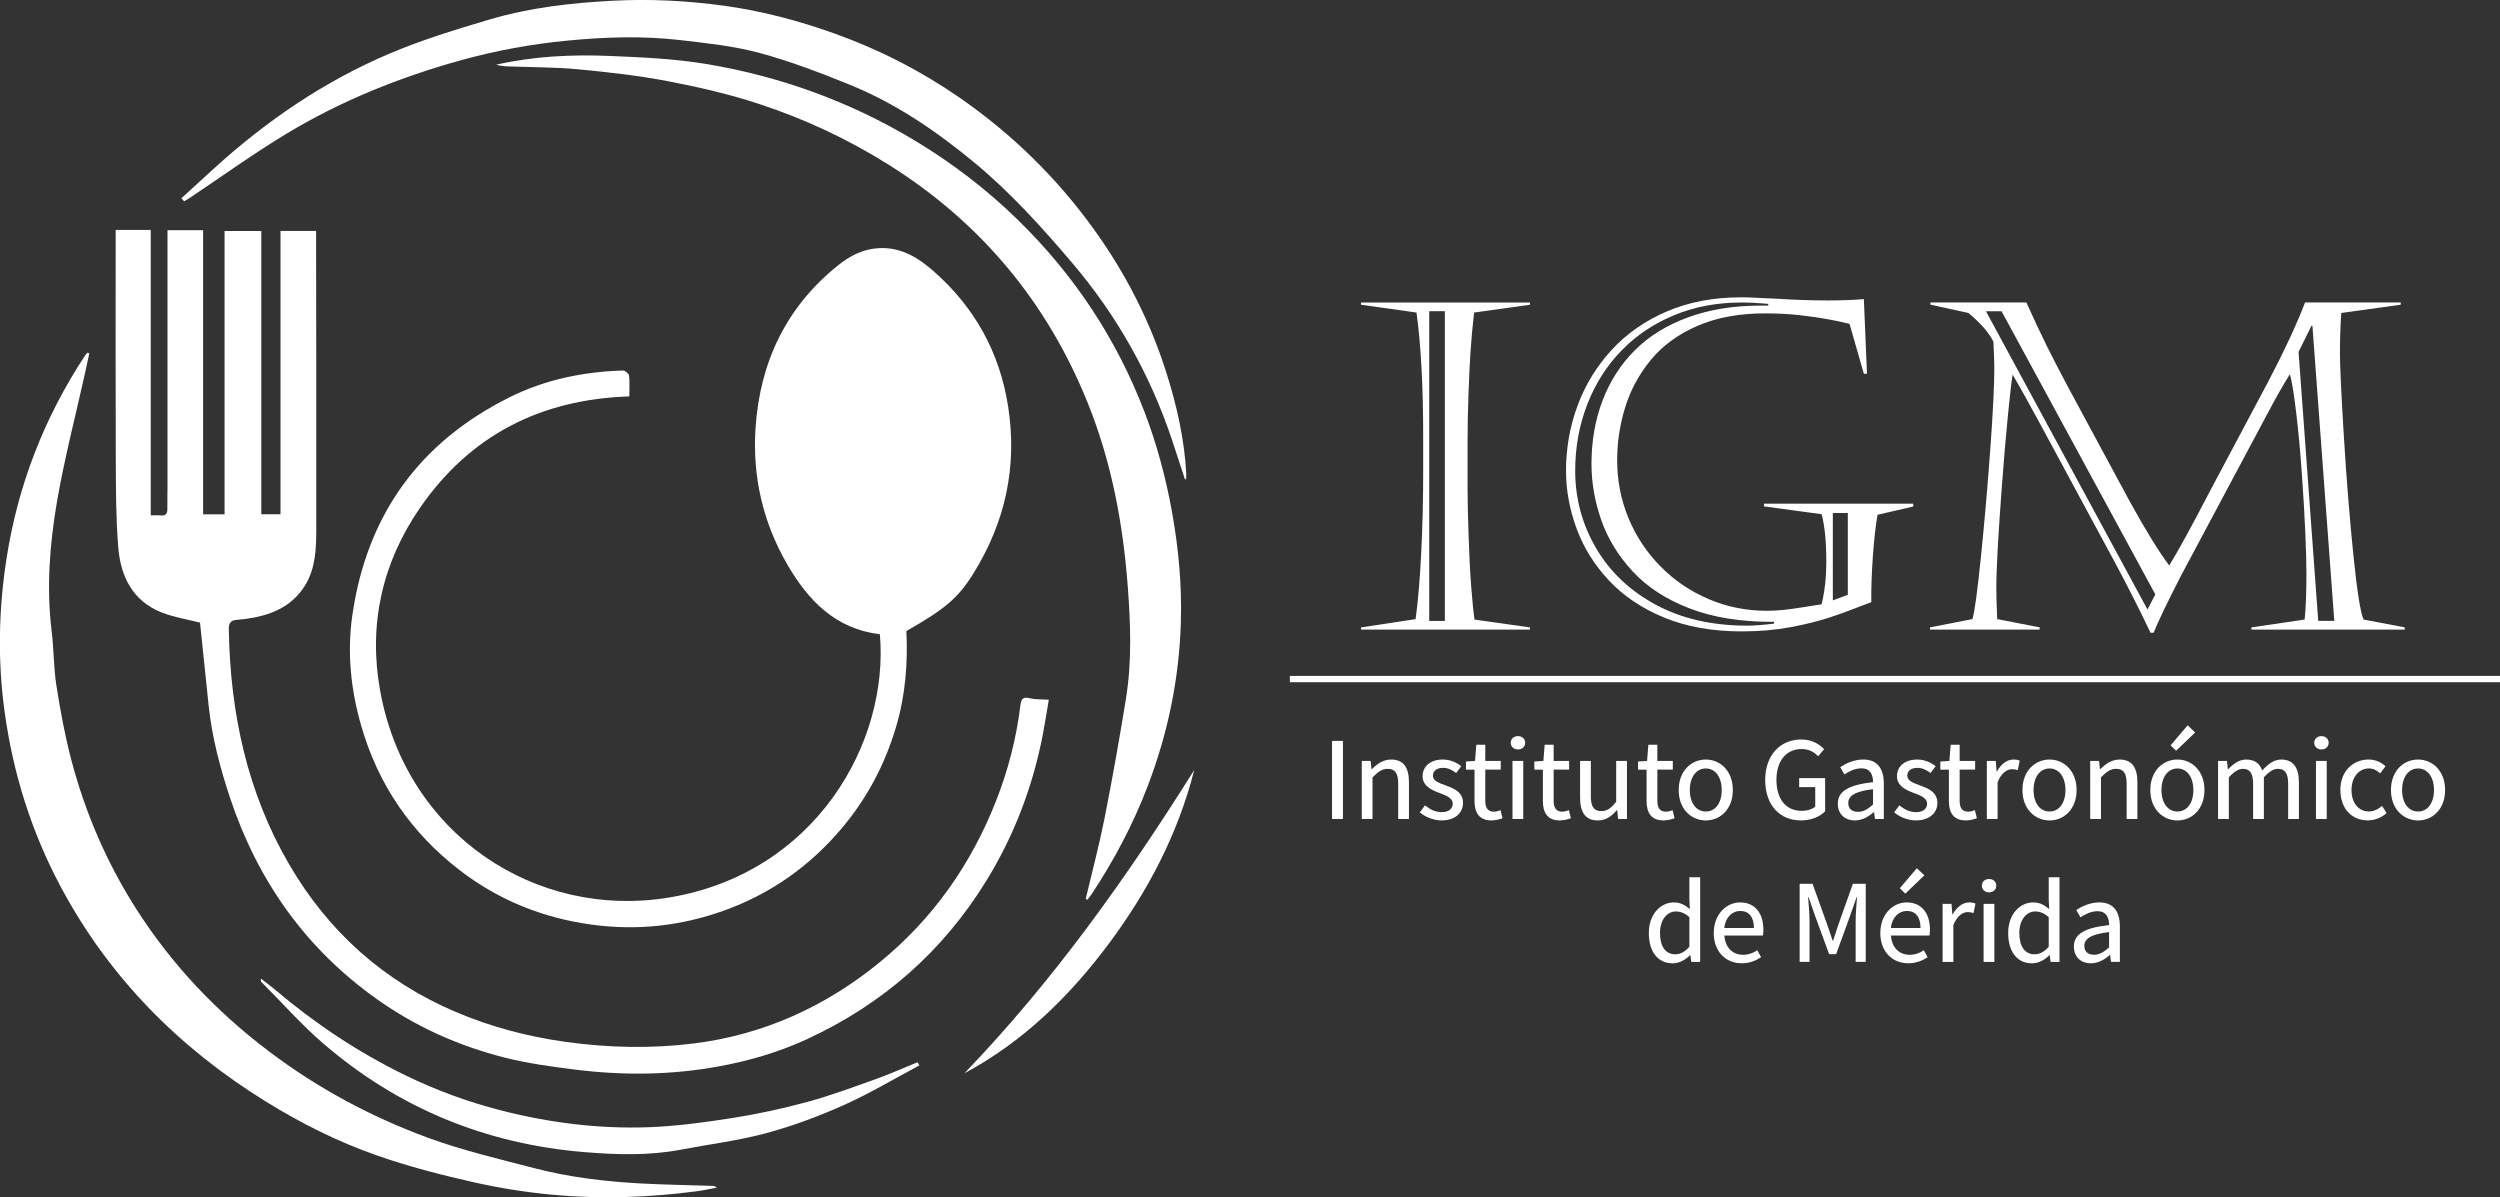 <?xml version="1.0" encoding="UTF-8"?>
<svg id="Capa_2" data-name="Capa 2" xmlns="http://www.w3.org/2000/svg" viewBox="0 0 752.7 360.46">
  <rect x="0" y="0" width="752.7" height="360.46" fill="#333333" stroke="none"/>
  <defs>
    <style>
      .cls-1 {
        fill: #fff;
      }
    </style>
  </defs>
  <g id="Capa_1-2" data-name="Capa 1">
    <g>
      <g>
        <path class="cls-1" d="M272.89,190.01c.48,9.79-.31,19.51-3.16,29.03-3.37,11.26-8.74,21.39-16.31,30.36-9.64,11.41-21.45,19.76-35.52,24.79-12.84,4.58-25.96,6.06-39.61,4.22-14.91-2.01-28.26-7.42-40.06-16.54-14.53-11.24-24.44-25.73-29.52-43.5-3.12-10.91-4.24-22-2.62-33.17,4.35-30.06,20.11-52.05,47.4-65.62,10.72-5.33,22.16-7.65,34.03-8.02.64-.02,1.8.92,1.87,1.51.23,2.05.09,4.14.09,6.28-26.74.86-47.95,11.74-62.99,33.5-11.49,16.63-15.65,35.37-12.01,55.26,7.93,43.35,46.94,68.64,86.73,62.16,44.46-7.25,66.56-46.93,63.7-79.3-13.35-1.61-21.57-10.15-27.86-21-7.39-12.73-10.56-26.64-9.56-41.25,1.34-19.64,9.18-36.26,24.76-48.77,3.61-2.9,7.6-5.02,12.5-5.24,6.74-.31,11.91,3.03,16.5,7.09,12.28,10.84,19.79,24.41,22.3,40.72,2.77,18-.86,34.61-10.39,50.01-4.63,7.49-8.61,10.84-20.29,17.48Z"/>
        <path class="cls-1" d="M50.4,69.3c2.67,0,4.94,0,7.22,0,1.08,0,2.17,0,3.53,0v85.56h6.46v-85.32h11.06v85.3h5.78v-85.32h10.72c0,.8,0,1.58,0,2.37.03,29.17.1,58.34.05,87.51-.01,5.8-.2,11.73-3.38,16.87-4.1,6.62-10.66,9.12-18,10.09-.9.12-1.8.2-2.7.28-1.81.16-2.28,1.13-2.25,2.92.43,25.08,5.51,49.04,18.26,70.84,11.78,20.16,28.45,35.1,50.12,44.3,10.56,4.48,21.47,7.37,32.81,8.96,12.97,1.83,26.05,2.11,38.93.49,20.86-2.63,39.5-11.06,55.84-24.42,16.05-13.11,27.56-29.51,35.09-48.71,3.61-9.21,6.08-18.79,7.28-28.64.26-2.12.87-2.63,2.92-2.13,1.64.4,3.41.28,5.63.42-.61,3.59-1.12,6.95-1.76,10.29-3,15.72-8.6,30.46-16.97,44.1-13.19,21.48-31.39,37.37-54.21,47.88-8.34,3.84-17.13,6.42-26.24,8.1-14.38,2.66-28.75,2.81-43.17,1.03-7.18-.89-14.41-1.87-21.4-3.63-13.82-3.49-26.74-9.25-38.4-17.51-21.51-15.22-35.98-35.64-44.31-60.57-3.05-9.14-5.49-18.39-6.5-27.98-.88-8.3-1.73-16.6-2.59-24.92-3.72-.96-7.78-1.58-11.51-3.04-8.77-3.44-12.39-10.86-13.1-19.58-.73-8.87-.71-17.81-.75-26.73-.09-21.88-.03-43.76-.03-65.64,0-.99,0-1.98,0-3.24h10.56v85.94c1.18,0,2.15-.07,3.11.02,1.49.13,1.91-.61,1.89-1.95-.03-2.28.04-4.56.04-6.83,0-24.7,0-49.41,0-74.11v-3.02Z"/>
        <path class="cls-1" d="M26.9,106.36c-.49,2.23-.97,4.45-1.46,6.68-2.8,12.64-6.08,25.19-8.27,37.93-2.21,12.91-3.23,26-1.61,39.15.67,5.41.58,10.92,1.42,16.29,1.18,7.51,2.56,15.03,4.49,22.38,4.19,15.93,10.66,30.94,19.54,44.86,10.7,16.77,24.15,30.95,40.02,42.94,14.64,11.05,30.65,19.66,47.78,25.95,10.37,3.81,21.22,6.35,31.93,9.14,10.56,2.75,21.38,4.06,32.27,4.64,7.17.38,14.36.49,21.54.73.41.01.82.07,1.28.53-2.1.38-4.18.84-6.3,1.12-14.22,1.85-28.51,2.33-42.77,1.05-8.19-.73-16.39-2.05-24.41-3.86-9.66-2.18-19.32-4.68-28.66-7.93-11.81-4.11-23.01-9.72-33.67-16.32-26.27-16.25-47.32-37.54-61.87-64.9-8.71-16.38-14.19-33.86-16.74-52.3-2.14-15.48-1.84-30.85.55-46.22,3.43-22.14,11.37-42.57,23.72-61.28.18-.28.44-.5.66-.75.18.06.36.13.54.19Z"/>
        <path class="cls-1" d="M326.89,270.6c1.91-8.08,4.06-16.11,5.67-24.25,2.36-11.9,4.47-23.86,6.42-35.84,1.84-11.3,1.42-22.7.56-34.04-1.44-18.97-4.94-37.59-12.1-55.29-12.24-30.27-32.17-54.21-59.92-71.61-12.27-7.7-25.31-13.79-39-18.28-8.89-2.92-18.09-5.06-27.29-6.82-8.98-1.72-18.11-2.75-27.22-3.61-7.05-.67-14.17-.6-21.25-.88-1.14-.04-2.27-.19-3.38-.5,11.34-2.57,22.84-3.12,34.34-2.63,9.7.41,19.47.84,29.02,2.43,22.2,3.72,43.13,11.29,62.5,22.92,11.39,6.84,21.89,14.86,31.38,24.16,16.76,16.41,29.46,35.53,37.88,57.44,3.77,9.8,6.48,19.89,8.35,30.26,2,11.06,3.02,22.16,2.68,33.38-.51,16.93-3.9,33.3-9.93,49.11-4.4,11.55-10.14,22.41-16.96,32.7-.39.59-.85,1.12-1.27,1.68-.16-.11-.31-.22-.47-.33Z"/>
        <path class="cls-1" d="M356.77,144.32c-1.31-3.99-2.6-7.98-3.93-11.96-6.58-19.63-16.58-37.38-29.96-53.13-9.14-10.76-18.61-21.26-29.54-30.3-11.44-9.46-23.64-17.79-37.44-23.4-8.9-3.62-17.94-7.08-27.19-9.58-7.73-2.09-15.84-2.94-23.83-3.87-11.34-1.33-22.69-.94-34.08.15-10.77,1.03-21.36,2.97-31.72,5.83-18.57,5.11-36.4,12.27-52.91,22.25-10.01,6.05-19.52,12.92-29.26,19.42-.47.32-.98.58-1.47.87l-.83-.92c3.19-2.91,6.39-5.83,9.58-8.74,15.84-14.47,33.39-26.45,53.14-34.83,9.75-4.13,19.97-7.25,30.14-10.26,12.04-3.56,24.44-4.97,37.01-5.63,11.26-.59,22.39-.02,33.47,1.5,11.28,1.54,22.27,4.44,33.05,8.28,13.58,4.84,26.26,11.32,38.05,19.5,15.61,10.82,29.02,23.94,40.17,39.36,9.62,13.3,17.01,27.75,21.96,43.37,3.15,9.93,5.44,20.1,5.99,30.57.03.5-.05,1-.07,1.49-.11.01-.21.02-.32.03Z"/>
        <path class="cls-1" d="M276.81,320.77c-7.59,4.03-14.99,8.48-22.82,11.98-7.54,3.37-15.37,6.28-23.34,8.43-8.34,2.25-17,3.31-25.51,4.94-9.76,1.87-19.65,1.56-29.4.74-29.53-2.46-55.81-13.24-78.32-32.6-6.62-5.69-12.44-12.31-18.62-18.5-.22-.22-.38-.5-.23-1.12,1.37,1.07,2.78,2.1,4.11,3.23,12.08,10.24,25.17,18.98,39.4,25.9,9.16,4.45,18.7,7.96,28.6,10.51,14.6,3.76,29.44,5.63,44.46,5.11,8.5-.29,17.01-1.47,25.43-2.79,7.58-1.19,15.12-2.83,22.52-4.84,7.02-1.91,13.87-4.47,20.73-6.92,4.2-1.5,8.27-3.33,12.41-5.02.19.32.38.63.58.95Z"/>
        <path class="cls-1" d="M290.37,323.14c26.67-27.74,48.83-58.83,69.2-91.33-4.93,19.34-14.01,36.64-25.85,52.48-11.82,15.81-25.73,29.4-43.35,38.85Z"/>
      </g>
      <g>
        <g>
          <path class="cls-1" d="M401.05,223.07h3.28v23.51h-3.28v-23.51Z"/>
          <path class="cls-1" d="M410,229.11h2.67l.26,2.48h.1c1.64-1.61,3.43-2.91,5.83-2.91,3.7,0,5.35,2.41,5.35,6.86v11.04h-3.24v-10.62c0-3.16-.94-4.48-3.15-4.48-1.72,0-2.9.87-4.58,2.56v12.54h-3.24v-17.48Z"/>
          <path class="cls-1" d="M427.47,244.59l1.57-2.11c1.53,1.22,3.06,2.04,5.07,2.04,2.2,0,3.28-1.14,3.28-2.56,0-1.71-2.02-2.47-3.94-3.19-2.41-.89-5.13-2.12-5.13-5.06s2.29-5.03,6.11-5.03c2.24,0,4.16.92,5.53,2l-1.53,2.05c-1.21-.89-2.44-1.55-3.95-1.55-2.09,0-3.06,1.09-3.06,2.36,0,1.59,1.87,2.2,3.82,2.92,2.48.93,5.25,1.99,5.25,5.3,0,2.88-2.28,5.25-6.48,5.25-2.46,0-4.89-1.04-6.54-2.43Z"/>
          <path class="cls-1" d="M443.95,241.06v-9.33h-2.57v-2.45l2.72-.18.39-4.87h2.7v4.87h4.66v2.62h-4.66v9.36c0,2.12.72,3.3,2.64,3.3.61,0,1.39-.23,1.95-.45l.6,2.43c-.97.33-2.16.65-3.32.65-3.8,0-5.12-2.4-5.12-5.96Z"/>
          <path class="cls-1" d="M454.86,223.64c0-1.22.94-2.01,2.17-2.01s2.17.8,2.17,2.01-.94,2.01-2.17,2.01-2.17-.84-2.17-2.01ZM455.38,229.11h3.24v17.48h-3.24v-17.48Z"/>
          <path class="cls-1" d="M464.53,241.06v-9.33h-2.57v-2.45l2.72-.18.39-4.87h2.7v4.87h4.66v2.62h-4.66v9.36c0,2.12.72,3.3,2.64,3.3.61,0,1.39-.23,1.95-.45l.6,2.43c-.97.33-2.16.65-3.32.65-3.8,0-5.12-2.4-5.12-5.96Z"/>
          <path class="cls-1" d="M475.73,240.15v-11.04h3.24v10.63c0,3.16.94,4.47,3.15,4.47,1.72,0,2.9-.84,4.48-2.81v-12.29h3.25v17.48h-2.67l-.27-2.7h-.1c-1.6,1.89-3.33,3.13-5.73,3.13-3.7,0-5.35-2.41-5.35-6.86Z"/>
          <path class="cls-1" d="M495.75,241.06v-9.33h-2.57v-2.45l2.72-.18.39-4.87h2.7v4.87h4.66v2.62h-4.66v9.36c0,2.12.72,3.3,2.64,3.3.61,0,1.39-.23,1.95-.45l.6,2.43c-.97.33-2.16.65-3.32.65-3.8,0-5.12-2.4-5.12-5.96Z"/>
          <path class="cls-1" d="M505.42,237.87c0-5.83,3.85-9.19,8.15-9.19s8.15,3.36,8.15,9.19-3.85,9.15-8.15,9.15-8.15-3.36-8.15-9.15ZM518.38,237.87c0-3.88-1.91-6.5-4.8-6.5s-4.81,2.63-4.81,6.5,1.91,6.46,4.81,6.46,4.8-2.59,4.8-6.46Z"/>
          <path class="cls-1" d="M531.46,234.86c0-7.61,4.64-12.22,10.88-12.22,3.28,0,5.46,1.47,6.86,2.92l-1.79,2.13c-1.19-1.21-2.67-2.17-4.98-2.17-4.6,0-7.58,3.54-7.58,9.25s2.72,9.36,7.66,9.36c1.59,0,3.13-.47,4.02-1.29v-5.86h-4.84v-2.71h7.82v10c-1.53,1.58-4.14,2.74-7.31,2.74-6.24,0-10.73-4.48-10.73-12.15Z"/>
          <path class="cls-1" d="M553.32,242.01c0-3.79,3.24-5.71,10.62-6.51-.02-2.16-.77-4.17-3.5-4.17-1.95,0-3.72.91-5.13,1.83l-1.25-2.2c1.69-1.1,4.15-2.28,6.94-2.28,4.29,0,6.18,2.8,6.18,7.28v10.63h-2.67l-.26-2.05h-.1c-1.64,1.37-3.55,2.48-5.69,2.48-2.96,0-5.13-1.88-5.13-5.01ZM563.93,242.22v-4.62c-5.57.68-7.45,2.06-7.45,4.18,0,1.87,1.27,2.65,2.93,2.65s2.94-.79,4.53-2.21Z"/>
          <path class="cls-1" d="M570.29,244.59l1.57-2.11c1.53,1.22,3.06,2.04,5.07,2.04,2.2,0,3.28-1.14,3.28-2.56,0-1.71-2.02-2.47-3.94-3.19-2.41-.89-5.13-2.12-5.13-5.06s2.29-5.03,6.11-5.03c2.24,0,4.16.92,5.53,2l-1.53,2.05c-1.21-.89-2.44-1.55-3.95-1.55-2.09,0-3.06,1.09-3.06,2.36,0,1.59,1.87,2.2,3.82,2.92,2.48.93,5.25,1.99,5.25,5.3,0,2.88-2.28,5.25-6.48,5.25-2.46,0-4.89-1.04-6.54-2.43Z"/>
          <path class="cls-1" d="M586.77,241.06v-9.33h-2.57v-2.45l2.72-.18.39-4.87h2.7v4.87h4.66v2.62h-4.66v9.36c0,2.12.72,3.3,2.64,3.3.61,0,1.39-.23,1.95-.45l.6,2.43c-.97.33-2.16.65-3.32.65-3.8,0-5.12-2.4-5.12-5.96Z"/>
          <path class="cls-1" d="M598.21,229.11h2.67l.26,3.17h.1c1.22-2.23,3.03-3.6,4.97-3.6.8,0,1.35.1,1.89.36l-.59,2.84c-.6-.18-1.01-.29-1.72-.29-1.46,0-3.2,1.04-4.35,3.92v11.08h-3.24v-17.48Z"/>
          <path class="cls-1" d="M608.92,237.87c0-5.83,3.85-9.19,8.15-9.19s8.15,3.36,8.15,9.19-3.85,9.15-8.15,9.15-8.15-3.36-8.15-9.15ZM621.87,237.87c0-3.88-1.91-6.5-4.8-6.5s-4.81,2.63-4.81,6.5,1.91,6.46,4.81,6.46,4.8-2.59,4.8-6.46Z"/>
          <path class="cls-1" d="M629.32,229.11h2.67l.26,2.48h.1c1.64-1.61,3.43-2.91,5.83-2.91,3.7,0,5.35,2.41,5.35,6.86v11.04h-3.24v-10.62c0-3.16-.94-4.48-3.15-4.48-1.72,0-2.9.87-4.58,2.56v12.54h-3.24v-17.48Z"/>
          <path class="cls-1" d="M647.42,237.87c0-5.83,3.85-9.19,8.15-9.19s8.15,3.36,8.15,9.19-3.85,9.15-8.15,9.15-8.15-3.36-8.15-9.15ZM660.38,237.87c0-3.88-1.91-6.5-4.8-6.5s-4.81,2.63-4.81,6.5,1.91,6.46,4.81,6.46,4.8-2.59,4.8-6.46ZM653.52,224.42l5.13-6.04,2.27,2.15-5.74,5.5-1.65-1.61Z"/>
          <path class="cls-1" d="M667.83,229.11h2.67l.26,2.5h.1c1.52-1.62,3.31-2.93,5.42-2.93,2.64,0,4.08,1.25,4.82,3.28,1.78-1.92,3.58-3.28,5.73-3.28,3.61,0,5.33,2.41,5.33,6.86v11.04h-3.24v-10.62c0-3.16-.99-4.48-3.11-4.48-1.29,0-2.65.84-4.2,2.56v12.54h-3.24v-10.62c0-3.16-.99-4.48-3.11-4.48-1.25,0-2.65.84-4.2,2.56v12.54h-3.24v-17.48Z"/>
          <path class="cls-1" d="M696.77,223.64c0-1.22.94-2.01,2.17-2.01s2.17.8,2.17,2.01-.94,2.01-2.17,2.01-2.17-.84-2.17-2.01ZM697.29,229.11h3.24v17.48h-3.24v-17.48Z"/>
          <path class="cls-1" d="M704.63,237.87c0-5.83,3.98-9.19,8.5-9.19,2.27,0,3.87.92,5.11,2.03l-1.63,2.13c-1-.89-2.02-1.48-3.32-1.48-3.08,0-5.3,2.63-5.3,6.5s2.12,6.46,5.21,6.46c1.54,0,2.91-.75,3.98-1.68l1.38,2.16c-1.59,1.41-3.59,2.2-5.66,2.2-4.68,0-8.25-3.36-8.25-9.15Z"/>
          <path class="cls-1" d="M719.87,237.87c0-5.83,3.85-9.19,8.15-9.19s8.15,3.36,8.15,9.19-3.85,9.15-8.15,9.15-8.15-3.36-8.15-9.15ZM732.83,237.87c0-3.88-1.91-6.5-4.8-6.5s-4.81,2.63-4.81,6.5,1.91,6.46,4.81,6.46,4.8-2.59,4.8-6.46Z"/>
          <path class="cls-1" d="M496.43,280.89c0-5.67,3.58-9.19,7.52-9.19,2.02,0,3.33.76,4.82,2l-.13-2.95v-6.63h3.24v25.49h-2.67l-.27-2.02h-.1c-1.34,1.34-3.19,2.45-5.22,2.45-4.36,0-7.19-3.34-7.19-9.15ZM508.64,285.04v-8.9c-1.42-1.26-2.72-1.72-4.08-1.72-2.65,0-4.77,2.55-4.77,6.44,0,4.09,1.66,6.46,4.59,6.46,1.55,0,2.89-.74,4.27-2.28Z"/>
          <path class="cls-1" d="M515.98,280.89c0-5.68,3.86-9.19,7.91-9.19,4.52,0,7.03,3.26,7.03,8.22,0,.66-.06,1.33-.15,1.76h-11.6c.24,3.55,2.44,5.79,5.64,5.79,1.63,0,2.98-.52,4.28-1.36l1.14,2.09c-1.57,1.03-3.49,1.83-5.83,1.83-4.7,0-8.43-3.4-8.43-9.15ZM528.07,279.4c0-3.3-1.48-5.13-4.13-5.13-2.35,0-4.44,1.86-4.8,5.13h8.93Z"/>
          <path class="cls-1" d="M541.84,266.09h3.88l4.42,12.3c.55,1.58,1.08,3.22,1.63,4.83h.14c.55-1.61,1.04-3.25,1.59-4.83l4.36-12.3h3.88v23.51h-3.04v-12.4c0-2.08.25-4.98.42-7.08h-.14l-1.87,5.39-4.29,11.76h-2.11l-4.31-11.76-1.87-5.39h-.14c.16,2.1.42,5,.42,7.08v12.4h-2.97v-23.51Z"/>
          <path class="cls-1" d="M566.13,280.89c0-5.68,3.86-9.19,7.91-9.19,4.52,0,7.03,3.26,7.03,8.22,0,.66-.06,1.33-.15,1.76h-11.6c.24,3.55,2.44,5.79,5.64,5.79,1.63,0,2.98-.52,4.28-1.36l1.14,2.09c-1.57,1.03-3.49,1.83-5.83,1.83-4.7,0-8.43-3.4-8.43-9.15ZM578.23,279.4c0-3.3-1.48-5.13-4.13-5.13-2.35,0-4.44,1.86-4.8,5.13h8.93ZM571.99,267.44l5.13-6.04,2.27,2.15-5.74,5.5-1.65-1.61Z"/>
          <path class="cls-1" d="M584.89,272.13h2.67l.26,3.17h.1c1.22-2.23,3.03-3.6,4.97-3.6.8,0,1.35.1,1.89.36l-.59,2.84c-.6-.18-1.01-.29-1.72-.29-1.46,0-3.2,1.04-4.35,3.92v11.08h-3.24v-17.48Z"/>
          <path class="cls-1" d="M596.7,266.66c0-1.22.94-2.01,2.17-2.01s2.17.8,2.17,2.01-.94,2.01-2.17,2.01-2.17-.84-2.17-2.01ZM597.22,272.13h3.24v17.48h-3.24v-17.48Z"/>
          <path class="cls-1" d="M604.62,280.89c0-5.67,3.58-9.19,7.52-9.19,2.02,0,3.33.76,4.82,2l-.13-2.95v-6.63h3.24v25.49h-2.67l-.27-2.02h-.1c-1.34,1.34-3.19,2.45-5.22,2.45-4.36,0-7.19-3.34-7.19-9.15ZM616.83,285.04v-8.9c-1.42-1.26-2.72-1.72-4.08-1.72-2.65,0-4.77,2.55-4.77,6.44,0,4.09,1.66,6.46,4.59,6.46,1.55,0,2.89-.74,4.27-2.28Z"/>
          <path class="cls-1" d="M624.39,285.03c0-3.79,3.24-5.71,10.62-6.51-.02-2.16-.77-4.17-3.5-4.17-1.95,0-3.72.91-5.13,1.83l-1.25-2.2c1.69-1.1,4.15-2.28,6.94-2.28,4.29,0,6.18,2.8,6.18,7.28v10.63h-2.67l-.26-2.05h-.1c-1.64,1.37-3.55,2.48-5.69,2.48-2.96,0-5.13-1.88-5.13-5.01ZM635,285.24v-4.62c-5.57.68-7.45,2.06-7.45,4.18,0,1.87,1.27,2.65,2.93,2.65s2.94-.79,4.53-2.21Z"/>
        </g>
        <path class="cls-1" d="M752.7,203.5v1.9h-364.35v-1.9h364.35Z"/>
        <g>
          <path class="cls-1" d="M460.65,189.57h-50.86v-.67l16.42-2.49c.76-5.61,1.33-12.37,1.71-20.28.38-7.92.57-15.67.57-23.25v-11.3c0-15.38-.67-27.88-2.02-37.48l-16.69-2.35v-.67h50.86v.67l-16.82,2.35c-.49,4.35-.85,8.29-1.08,11.81-.23,3.52-.43,7.78-.61,12.78-.18,5-.27,9.7-.27,14.1v14.87c0,2.74.1,7.21.3,13.42.2,6.21.47,11.47.81,15.78.34,4.31.66,7.54.98,9.69l16.69,2.35v.67ZM430.31,93.7v93.25h4.71v-93.25h-4.71Z"/>
          <path class="cls-1" d="M576.05,152.5l-10.76,2.49c-.58,3.27-1.05,7.47-1.41,12.58-.36,5.11-.52,9.69-.47,13.72-5.16,2.02-9.36,3.57-12.62,4.64-3.25,1.08-7.13,2.04-11.64,2.89-4.51.85-9.43,1.28-14.77,1.28-8.84,0-16.62-1.39-23.35-4.17-6.73-2.78-12.28-6.52-16.65-11.2-4.37-4.69-7.61-9.9-9.72-15.64-2.11-5.74-3.16-11.53-3.16-17.36,0-6.86,1.17-13.42,3.5-19.68,2.33-6.26,5.76-11.84,10.29-16.75,4.53-4.91,10.08-8.77,16.65-11.57,6.57-2.8,14-4.21,22.3-4.21,1.3,0,2.32.02,3.06.07.74.04,1.67.09,2.79.13s2.62.11,4.51.2c5.47.36,10.65.54,15.54.54,4.53,0,8.21-.14,11.03-.41l.94,22.47h-.94l-4.31-15c-1.7-.45-3.84-.91-6.39-1.38-2.56-.47-5.44-.89-8.65-1.25-3.21-.36-6.67-.54-10.39-.54-7.85,0-14.67,1.27-20.45,3.8s-10.44,5.94-13.96,10.23c-3.52,4.28-6.09,9.03-7.7,14.23-1.61,5.2-2.42,10.52-2.42,15.95,0,6.14,1.13,11.95,3.4,17.42,2.26,5.47,5.47,10.32,9.62,14.53,4.15,4.22,8.98,7.5,14.5,9.86,5.52,2.35,11.37,3.53,17.56,3.53,1.61,0,3.27-.09,4.98-.27s3.47-.41,5.28-.71c1.82-.29,3.89-.62,6.22-.98.94-3.99,1.41-8.21,1.41-12.65,0-6.14-.47-10.97-1.41-14.47l-17.36-2.36v-.81h44.94v.81ZM532.39,92.02v-.54c-3.01-.27-5.72-.4-8.14-.4-7.27,0-13.96,1.26-20.08,3.77-6.12,2.51-11.41,6.04-15.88,10.6-4.46,4.55-7.92,9.96-10.36,16.21-2.45,6.26-3.67,12.95-3.67,20.08,0,8.34,2.08,16.09,6.26,23.25,4.17,7.15,10.16,12.84,17.96,17.06,7.8,4.22,17,6.32,27.58,6.32,1.97,0,4.66-.2,8.07-.61v-.54c-9.87.05-18.34-1.3-25.43-4.04-7.09-2.73-12.81-6.46-17.16-11.17-4.35-4.71-7.5-9.87-9.45-15.48-1.95-5.61-2.93-11.21-2.93-16.82,0-6.91,1.11-13.28,3.33-19.11,2.22-5.83,5.46-10.88,9.72-15.14s9.61-7.57,16.05-9.92c6.44-2.35,13.69-3.53,21.77-3.53h2.35ZM551.83,154.45v26.31l4.51-1.68v-24.62h-4.51Z"/>
          <path class="cls-1" d="M581.18,91.07h28.93c2.42,5.38,4.49,9.78,6.19,13.19,1.7,3.41,3.77,7.4,6.19,11.98l18.91,35.05c4.66,8.43,8.57,14.76,11.71,18.97,2.6-4.21,6.73-11.75,12.38-22.61l17.22-32.36c4.93-9.37,8.7-17.45,11.3-24.22h28.8v.67l-17.9,2.49c-.27,3.95-.4,7.89-.4,11.84s.39,12.57,1.18,25.33c.78,12.76,1.74,24.65,2.86,35.66,1.12,11.01,2.15,17.5,3.09,19.48l12.38,2.35v.67h-46.15v-.67l16.01-2.35c.36-3.41.54-8.01.54-13.79,0-3.18-.11-7.34-.34-12.48-.22-5.13-.57-11.03-1.04-17.69-.47-6.66-1.04-12.82-1.72-18.47-.67-5.65-1.3-9.46-1.88-11.44-2.11,3.37-4.31,7.22-6.59,11.57l-26.17,49.05c-4.13,8.03-6.88,13.77-8.27,17.22h-.94c-.94-2.06-2.56-5.36-4.84-9.89-2.29-4.53-4.13-8.07-5.52-10.63l-21.93-40.64c-3.72-6.91-6.79-12.42-9.22-16.55-.32,1.79-.79,5.88-1.41,12.24-.63,6.37-1.22,13.28-1.78,20.72-.56,7.45-.99,13.79-1.28,19.04-.29,5.25-.44,9.37-.44,12.38,0,2.11.09,5.18.27,9.22l12.78,2.49v.67h-33.03v-.67l12.78-2.49c.63-1.88,1.48-8.1,2.56-18.64,1.08-10.54,2.02-21.38,2.83-32.53.81-11.15,1.21-19.21,1.21-24.19,0-1.75-.09-4.46-.27-8.14-1.3-2.69-3.81-5.58-7.54-8.68l-11.44-2.49v-.67ZM597.93,93.7l48.64,89.82,2.35-4.57-46.29-85.24h-4.71ZM695.95,98.07l-3.9,7.87,5.92,81h4.84l-6.59-88.87h-.27Z"/>
        </g>
      </g>
    </g>
  </g>
</svg>
